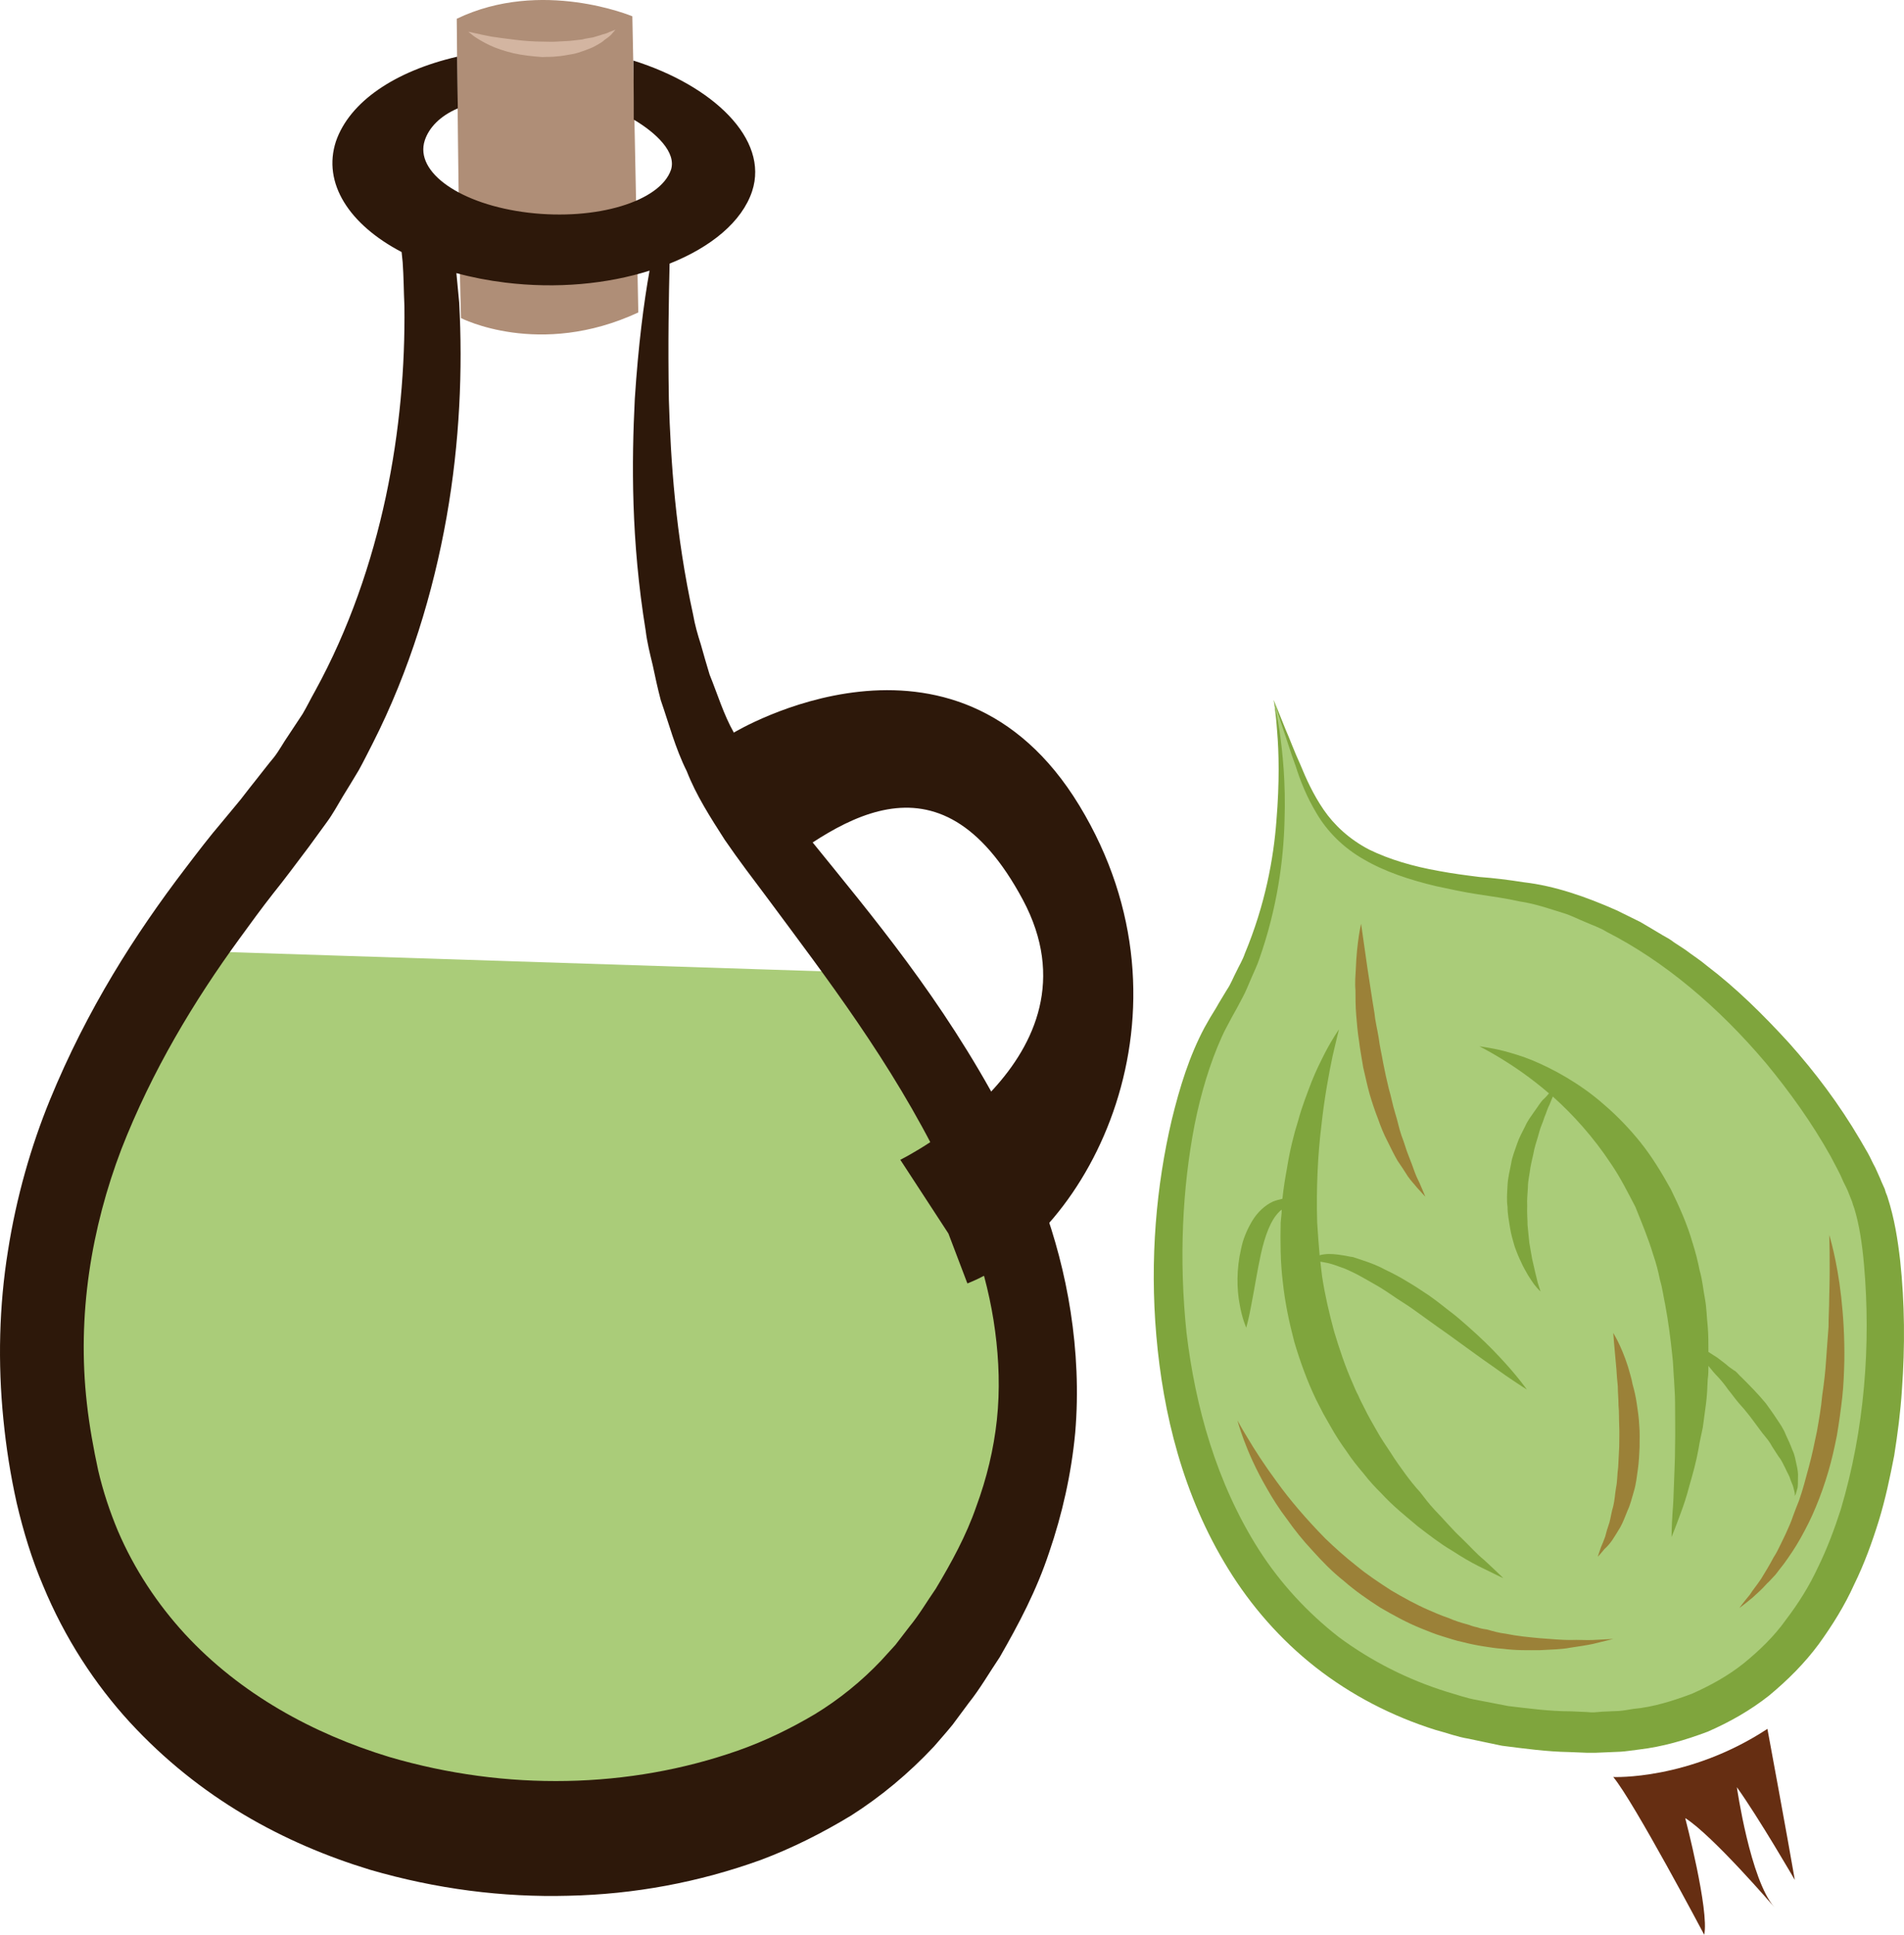 <?xml version="1.0" encoding="UTF-8" standalone="no"?>
<!-- Creator: CorelDRAW Home & Student X7 -->

<svg
   xmlns:dc="http://purl.org/dc/elements/1.1/"
   xmlns:cc="http://creativecommons.org/ns#"
   xmlns:rdf="http://www.w3.org/1999/02/22-rdf-syntax-ns#"
   xmlns:svg="http://www.w3.org/2000/svg"
   xmlns="http://www.w3.org/2000/svg"
   xmlns:sodipodi="http://sodipodi.sourceforge.net/DTD/sodipodi-0.dtd"
   xmlns:inkscape="http://www.inkscape.org/namespaces/inkscape"
   xml:space="preserve"
   width="54.214mm"
   height="55.074mm"
   version="1.1"
   style="clip-rule:evenodd;fill-rule:evenodd;image-rendering:optimizeQuality;shape-rendering:geometricPrecision;text-rendering:geometricPrecision"
   viewBox="0 0 5421.441 5507.435"
   id="svg39"
   sodipodi:docname="3836.svg"
   inkscape:version="0.92.4 (5da689c313, 2019-01-14)"><sodipodi:namedview
   pagecolor="#ffffff"
   bordercolor="#666666"
   borderopacity="1"
   objecttolerance="10"
   gridtolerance="10"
   guidetolerance="10"
   inkscape:pageopacity="0"
   inkscape:pageshadow="2"
   inkscape:window-width="640"
   inkscape:window-height="480"
   id="namedview41"
   showgrid="false"
   inkscape:zoom="0.2102413"
   inkscape:cx="102.59667"
   inkscape:cy="93.051967"
   inkscape:window-x="0"
   inkscape:window-y="0"
   inkscape:window-maximized="0"
   inkscape:current-layer="svg39" />
 <defs
   id="defs4">
  <style
   type="text/css"
   id="style2">
   <![CDATA[
    .fil5 {fill:#2D180A;fill-rule:nonzero}
    .fil2 {fill:#662E12;fill-rule:nonzero}
    .fil1 {fill:#7FA53D;fill-rule:nonzero}
    .fil3 {fill:#9B8138;fill-rule:nonzero}
    .fil0 {fill:#AACC79;fill-rule:nonzero}
    .fil4 {fill:#AF8E77;fill-rule:nonzero}
    .fil6 {fill:#D3B5A1;fill-rule:nonzero}
   ]]>
  </style>
 </defs>
 <g
   id="Vrstva_x0020_1"
   transform="translate(-7785.463,-11804.565)">
  <g
   id="_824619400">
   <path
   class="fil0"
   d="m 11412,13797 c 0,0 108,498 -146,898 -254,401 -361,2042 1054,2042 918,-1 879,-1260 791,-1514 -88,-254 -508,-830 -1045,-889 -537,-58 -527,-205 -654,-537 z"
   id="path7"
   inkscape:connector-curvature="0"
   style="fill:#aacc79;fill-rule:nonzero" />
   <path
   class="fil1"
   d="m 11412,13797 c 0,0 12,29 34,84 12,27 24,61 42,100 16,39 36,84 66,128 30,44 74,85 130,114 57,28 125,48 199,61 37,7 75,12 115,17 41,3 82,8 126,15 88,10 177,41 265,80 23,11 44,22 67,33 21,12 42,25 64,38 11,6 22,12 32,20 l 32,21 c 21,16 42,29 62,46 83,63 160,139 234,220 74,83 142,173 202,275 l 22,38 c 7,12 13,27 21,41 6,14 13,28 18,41 l 9,20 3,10 2,5 2,5 1,3 c 20,62 29,121 36,181 13,121 14,244 5,368 -4,62 -12,124 -22,187 -12,62 -25,124 -44,186 -19,61 -41,122 -70,181 -27,60 -62,116 -101,170 -40,54 -88,102 -141,146 -53,42 -113,76 -175,103 -64,24 -128,43 -197,51 -17,2 -35,5 -51,6 l -47,2 -24,1 h -5 c 0,0 -7,0 -6,0 h -3 -12 l -49,-2 c -64,-1 -129,-10 -192,-18 -32,-7 -64,-13 -95,-20 -32,-5 -63,-17 -94,-25 -124,-39 -240,-99 -341,-178 -101,-79 -185,-176 -249,-280 -130,-210 -186,-445 -205,-664 -19,-219 0,-428 44,-615 23,-94 50,-181 93,-262 11,-20 21,-37 33,-56 10,-18 21,-35 31,-52 11,-16 18,-35 27,-52 8,-17 18,-33 24,-51 58,-139 82,-271 90,-379 9,-108 7,-195 2,-253 -4,-59 -10,-90 -10,-90 z m 0,0 c 0,0 8,31 17,89 8,58 18,145 14,256 -3,110 -20,245 -72,393 -6,18 -15,36 -23,55 -8,18 -15,37 -25,55 -10,19 -20,38 -31,57 -8,16 -20,36 -28,55 -33,73 -59,159 -77,249 -35,181 -45,383 -23,593 25,209 85,427 206,617 60,94 138,179 228,249 92,68 196,121 309,156 28,8 55,18 85,23 l 88,17 c 59,7 118,15 178,15 l 46,2 12,1 h 3 c 2,0 -2,0 0,0 h 5 l 24,-2 47,-2 c 15,-1 28,-4 42,-6 56,-5 113,-23 166,-43 52,-23 103,-51 148,-87 44,-36 86,-76 120,-124 35,-46 66,-95 91,-149 26,-53 47,-109 65,-165 68,-228 86,-470 66,-697 -5,-56 -13,-113 -28,-161 l -1,-2 c -1,-3 0,1 0,-1 l -2,-5 -3,-10 -8,-20 c -5,-14 -11,-25 -17,-37 -5,-12 -10,-23 -17,-36 l -19,-36 c -53,-95 -117,-184 -184,-265 -136,-161 -291,-291 -454,-374 -19,-12 -41,-19 -61,-28 -20,-8 -41,-19 -61,-25 -42,-13 -82,-27 -123,-33 -40,-9 -83,-15 -123,-21 -40,-6 -80,-15 -118,-23 -75,-18 -145,-41 -205,-76 -60,-34 -105,-81 -134,-130 -29,-48 -47,-94 -60,-135 -15,-40 -25,-75 -35,-103 -18,-56 -28,-86 -28,-86 z"
   id="path9"
   inkscape:connector-curvature="0"
   style="fill:#7fa53d;fill-rule:nonzero" />
   <path
   class="fil2"
   d="m 12379,16863 c 0,0 215,10 439,-137 0,0 58,313 78,430 0,0 -102,-176 -165,-264 0,0 38,264 107,342 0,0 -176,-205 -254,-254 0,0 69,264 54,332 0,0 -201,-380 -259,-449 z"
   id="path11"
   inkscape:connector-curvature="0"
   style="fill:#662e12;fill-rule:nonzero" />
   <path
   class="fil1"
   d="m 11601,15411 c 16,5 32,13 50,22 18,10 36,20 55,31 19,11 38,24 57,37 19,12 39,25 58,39 19,14 38,27 57,41 19,13 38,27 56,40 36,26 70,51 99,71 58,42 100,68 100,68 0,0 -28,-40 -78,-93 -25,-27 -55,-56 -89,-86 -17,-15 -35,-31 -54,-45 -19,-15 -38,-30 -58,-44 -20,-13 -40,-27 -61,-39 -21,-13 -42,-24 -63,-34 -20,-11 -41,-19 -62,-26 -10,-3 -20,-7 -30,-10 -10,-1 -20,-4 -29,-5 -18,-3 -36,-5 -52,-3 -5,1 -9,1 -14,3 -3,-32 -5,-63 -7,-93 -3,-100 2,-196 12,-277 9,-82 22,-150 32,-198 11,-48 18,-75 18,-75 0,0 -17,23 -40,67 -11,22 -25,49 -38,82 -12,32 -27,69 -38,110 -13,41 -24,86 -32,136 -5,27 -10,57 -13,87 -8,2 -17,4 -27,8 -22,10 -44,30 -59,55 -7,12 -14,25 -19,38 -6,14 -10,28 -13,43 -13,56 -12,113 -4,155 7,42 19,68 19,68 0,0 8,-28 15,-68 8,-40 16,-93 27,-143 11,-49 27,-95 52,-119 2,-3 5,-4 7,-6 0,12 -2,24 -3,37 -1,54 -1,111 6,168 6,58 18,115 33,172 17,57 37,112 62,164 7,13 13,26 20,39 7,12 14,25 21,37 14,25 29,48 45,70 15,23 32,44 49,64 16,21 34,40 51,57 34,37 71,66 104,94 34,26 65,50 96,68 29,19 55,34 77,45 44,22 70,34 70,34 0,0 -20,-20 -56,-53 -19,-15 -39,-38 -63,-61 -25,-23 -49,-52 -78,-82 -14,-15 -27,-32 -40,-49 -15,-16 -29,-34 -43,-53 -13,-18 -27,-37 -40,-58 -13,-20 -28,-41 -40,-63 -12,-21 -25,-43 -36,-66 -6,-12 -12,-23 -17,-35 -6,-11 -11,-23 -16,-35 -21,-47 -38,-98 -53,-148 -14,-52 -26,-103 -34,-156 -2,-14 -3,-27 -5,-42 4,1 8,1 11,2 14,2 29,7 45,13 z"
   id="path13"
   inkscape:connector-curvature="0"
   style="fill:#7fa53d;fill-rule:nonzero" />
   <path
   class="fil1"
   d="m 12901,15974 c -3,-13 -5,-28 -12,-42 -5,-14 -12,-29 -19,-44 -6,-16 -16,-30 -26,-45 -9,-14 -20,-29 -30,-43 -22,-27 -47,-52 -70,-75 -6,-5 -11,-12 -17,-17 -7,-4 -13,-9 -19,-13 -11,-10 -23,-18 -33,-26 -9,-6 -17,-11 -25,-16 0,-24 0,-49 -2,-73 -3,-26 -3,-53 -8,-79 -5,-26 -7,-53 -15,-80 -5,-26 -12,-53 -20,-78 -15,-53 -38,-104 -62,-153 -26,-47 -54,-93 -86,-133 -32,-40 -67,-76 -103,-107 -35,-31 -71,-56 -106,-77 -35,-21 -68,-37 -99,-50 -29,-12 -57,-20 -79,-26 -22,-6 -41,-9 -53,-11 -12,-2 -19,-3 -19,-3 0,0 24,12 62,35 36,22 85,55 136,99 -5,6 -10,12 -18,19 -8,9 -15,21 -24,33 -9,13 -19,26 -26,42 -8,16 -17,32 -23,50 -6,18 -14,37 -17,57 -4,20 -9,40 -10,61 -1,20 -3,41 0,61 0,20 4,40 7,59 3,19 8,36 13,53 6,17 12,32 19,46 6,14 13,25 19,36 7,11 12,19 18,27 11,14 18,20 18,20 0,0 -3,-9 -8,-25 -4,-17 -10,-40 -16,-68 -3,-15 -5,-30 -8,-46 -2,-16 -3,-33 -5,-50 0,-17 -2,-35 -1,-54 -1,-18 1,-36 2,-54 0,-19 5,-37 7,-55 3,-18 8,-35 11,-52 4,-17 10,-33 14,-49 4,-16 11,-29 15,-43 6,-14 9,-26 15,-37 3,-8 6,-15 9,-22 1,0 1,1 1,1 56,50 115,115 165,191 26,38 47,80 69,122 18,45 37,90 51,137 8,23 14,46 19,71 7,23 10,48 15,71 9,48 15,96 20,143 3,23 3,46 5,69 1,22 3,44 3,66 0,44 1,86 0,124 0,38 -2,73 -3,105 -1,31 -2,59 -4,82 -3,45 -3,72 -3,72 0,0 10,-24 26,-68 8,-21 17,-48 25,-79 9,-31 19,-66 26,-105 3,-20 8,-40 12,-60 3,-22 6,-44 9,-67 3,-22 4,-46 5,-70 2,-13 2,-26 2,-39 0,1 1,1 1,2 8,10 17,21 27,31 10,11 19,22 28,35 10,12 19,25 30,38 11,12 22,25 32,38 10,13 20,27 29,39 9,13 21,25 29,38 7,13 16,25 24,38 9,11 13,22 19,33 5,12 12,22 14,31 3,9 8,18 9,24 2,7 3,13 4,17 0,5 0,7 0,7 0,0 1,-2 3,-6 1,-4 3,-10 5,-18 1,-8 1,-17 1,-28 1,-12 -1,-24 -4,-37 z"
   id="path15"
   inkscape:connector-curvature="0"
   style="fill:#7fa53d;fill-rule:nonzero" />
   <path
   class="fil3"
   d="m 11309,15848 c 0,0 10,19 29,50 19,32 47,76 84,126 36,50 83,105 137,160 28,27 57,53 89,78 30,25 65,48 99,70 34,20 70,40 107,56 18,8 37,16 55,22 18,8 37,14 56,19 8,3 17,6 27,8 8,3 18,5 27,6 18,5 35,10 53,12 34,7 67,10 99,13 30,2 59,5 84,5 25,-1 48,1 66,0 37,-2 58,-3 58,-3 0,0 -20,5 -57,14 -18,4 -40,7 -66,11 -25,5 -55,5 -87,7 -32,0 -66,1 -104,-4 -18,-1 -37,-4 -56,-7 -19,-3 -39,-7 -58,-12 -20,-4 -40,-11 -60,-17 -20,-6 -39,-14 -59,-22 -40,-16 -78,-37 -116,-59 -36,-23 -72,-48 -104,-76 -33,-26 -62,-56 -89,-86 -28,-30 -52,-60 -73,-90 -23,-30 -41,-59 -57,-87 -32,-55 -53,-104 -66,-139 -13,-35 -18,-55 -18,-55 z"
   id="path17"
   inkscape:connector-curvature="0"
   style="fill:#9b8138;fill-rule:nonzero" />
   <path
   class="fil3"
   d="m 12994,15320 c 0,0 22,69 34,176 6,53 10,116 9,183 -1,34 -2,69 -6,104 -4,35 -9,71 -15,107 -7,36 -15,71 -25,105 -10,34 -22,68 -35,99 -13,32 -28,61 -43,88 -15,27 -32,52 -48,74 -9,11 -16,21 -24,31 -9,9 -16,18 -24,25 -15,17 -29,29 -41,40 -24,20 -38,30 -38,30 0,0 10,-14 30,-38 8,-13 20,-27 32,-45 11,-18 24,-39 36,-62 7,-10 13,-23 19,-35 6,-13 13,-26 19,-40 6,-13 12,-27 17,-42 5,-14 11,-29 17,-44 11,-31 19,-63 28,-96 9,-33 16,-67 23,-101 6,-34 12,-68 15,-102 5,-34 9,-67 11,-100 2,-33 5,-65 7,-95 0,-30 2,-58 2,-85 3,-105 0,-177 0,-177 z"
   id="path19"
   inkscape:connector-curvature="0"
   style="fill:#9b8138;fill-rule:nonzero" />
   <path
   class="fil3"
   d="m 11661,14434 c 0,0 7,50 18,126 6,37 12,81 20,128 2,22 8,46 12,70 3,25 9,49 13,73 5,25 10,49 16,73 7,23 11,47 18,69 7,22 11,44 18,64 8,20 13,40 20,57 7,18 13,33 18,48 5,14 12,26 16,36 9,21 14,33 14,33 0,0 -9,-9 -24,-26 -7,-9 -17,-19 -26,-32 -8,-13 -18,-28 -29,-44 -10,-17 -19,-36 -29,-56 -10,-19 -19,-41 -27,-64 -9,-23 -17,-47 -24,-71 -7,-25 -12,-50 -18,-75 -4,-25 -9,-51 -12,-76 -4,-25 -6,-50 -8,-74 -2,-24 -2,-47 -2,-69 -2,-22 0,-43 1,-62 3,-78 15,-128 15,-128 z"
   id="path21"
   inkscape:connector-curvature="0"
   style="fill:#9b8138;fill-rule:nonzero" />
   <path
   class="fil3"
   d="m 12379,15599 c 0,0 23,36 42,96 4,15 10,32 13,50 5,17 9,35 12,55 3,20 6,40 7,61 2,21 1,42 1,64 -1,21 -2,42 -5,63 -3,21 -5,41 -11,61 -6,20 -10,38 -18,55 -7,17 -13,34 -21,48 -8,14 -16,26 -23,37 -7,10 -15,19 -22,25 -12,15 -19,22 -19,22 0,0 3,-10 9,-27 4,-9 8,-19 12,-30 3,-12 7,-26 12,-40 4,-14 6,-31 11,-47 4,-16 5,-35 8,-53 4,-18 3,-38 6,-57 1,-19 2,-39 3,-59 0,-20 1,-40 0,-60 -1,-19 0,-38 -2,-58 0,-18 -2,-37 -2,-54 -2,-17 -3,-34 -4,-49 -6,-62 -9,-103 -9,-103 z"
   id="path23"
   inkscape:connector-curvature="0"
   style="fill:#9b8138;fill-rule:nonzero" />
  </g>
 </g>
 <g
   id="Vrstva_x0020_1_0"
   transform="translate(-7785.463,-11804.565)">
  <path
   class="fil0"
   d="m 8288,14510 c 0,0 -664,1251 -181,1889 483,637 2197,1201 2616,-411 0,0 35,-810 -488,-1415 z"
   id="path28"
   inkscape:connector-curvature="0"
   style="fill:#aacc79;fill-rule:nonzero" />
  <path
   class="fil4"
   d="m 9086,11858 c 0,0 5,608 12,852 0,0 223,115 505,-16 l -17,-843 c 0,0 -259,-109 -500,7 z"
   id="path30"
   inkscape:connector-curvature="0"
   style="fill:#af8e77;fill-rule:nonzero" />
  <path
   class="fil5"
   d="m 10624,15846 c -9,84 -29,167 -59,248 -28,81 -70,158 -115,233 -25,36 -47,74 -75,108 l -40,52 -41,45 c -55,58 -119,110 -188,152 -69,41 -143,77 -220,104 -308,108 -658,116 -992,18 -217,-66 -424,-179 -582,-350 -78,-85 -144,-184 -191,-294 -23,-55 -42,-112 -56,-172 -13,-60 -25,-126 -32,-189 -29,-253 13,-502 98,-725 87,-223 207,-422 336,-599 32,-44 64,-88 97,-130 17,-21 33,-42 49,-63 17,-23 35,-46 52,-69 17,-23 34,-47 51,-70 17,-23 31,-49 46,-74 15,-24 30,-49 45,-74 14,-25 27,-52 40,-77 105,-207 172,-429 210,-643 38,-215 46,-422 36,-611 -3,-28 -5,-56 -8,-84 44,12 90,21 139,27 147,18 291,4 411,-34 -16,89 -32,211 -42,365 -9,179 -11,402 31,660 4,33 12,65 20,98 7,33 14,66 23,100 23,66 41,136 74,202 27,69 67,131 108,195 39,57 81,112 123,168 166,224 351,464 495,757 70,146 130,306 152,474 11,83 14,168 5,252 z m 210,-307 c -34,-221 -112,-408 -195,-570 -171,-322 -371,-558 -545,-773 -43,-53 -86,-105 -126,-155 -33,-50 -68,-95 -93,-151 -29,-51 -47,-111 -69,-165 -9,-29 -17,-58 -25,-86 -9,-28 -17,-56 -22,-85 -50,-228 -64,-439 -69,-611 -3,-166 0,-296 2,-388 118,-47 206,-119 235,-206 49,-149 -112,-301 -338,-372 1,64 1,161 1,168 64,38 122,93 106,143 -31,90 -212,145 -406,122 -193,-23 -325,-115 -295,-206 12,-36 43,-69 94,-91 0,-30 -2,-117 -2,-147 -177,41 -306,128 -345,241 -39,119 38,237 187,315 1,10 2,20 3,29 3,41 3,83 5,125 2,171 -13,355 -53,543 -40,187 -105,377 -201,552 -12,21 -23,44 -36,66 -13,20 -27,41 -41,62 -14,20 -26,43 -41,62 -16,19 -31,39 -47,59 -15,19 -31,39 -47,60 -17,21 -35,42 -53,64 -36,42 -71,88 -106,134 -141,185 -278,398 -385,659 -53,130 -95,275 -119,429 -25,155 -29,318 -13,478 8,81 20,158 38,239 19,81 43,160 75,235 62,150 148,281 247,389 199,216 438,345 684,420 189,55 378,79 565,74 187,-4 371,-38 548,-102 88,-33 174,-76 258,-127 83,-53 162,-118 235,-196 18,-21 36,-41 53,-62 l 46,-62 c 32,-40 59,-87 88,-130 54,-94 105,-190 141,-299 37,-108 63,-223 74,-340 10,-117 4,-234 -13,-344 z"
   id="path32"
   inkscape:connector-curvature="0"
   style="fill:#2d180a;fill-rule:nonzero" />
  <path
   class="fil6"
   d="m 9119,11895 c 0,0 7,1 19,4 12,3 28,6 48,10 20,3 43,6 68,9 24,3 51,5 77,5 13,0 26,1 39,0 13,-1 25,-1 37,-2 13,-1 24,-3 36,-4 10,-3 21,-4 31,-6 9,-3 18,-5 26,-8 7,-2 15,-4 20,-7 11,-4 18,-7 18,-7 0,0 -5,6 -13,15 -5,5 -11,9 -18,14 -6,6 -15,11 -24,16 -10,6 -21,10 -32,14 -12,4 -24,9 -38,11 -13,2 -26,5 -41,6 -14,2 -28,1 -42,2 -28,-2 -57,-5 -83,-11 -25,-6 -49,-14 -68,-23 -19,-9 -35,-19 -45,-26 -9,-7 -15,-12 -15,-12 z"
   id="path34"
   inkscape:connector-curvature="0"
   style="fill:#d3b5a1;fill-rule:nonzero" />
  <path
   class="fil5"
   d="m 9875,13890 c 0,0 627,-380 984,208 356,587 27,1224 -319,1360 l -54,-142 -137,-210 c 0,0 590,-289 349,-740 -242,-452 -536,-217 -751,-52 l -119,-371 z"
   id="path36"
   inkscape:connector-curvature="0"
   style="fill:#2d180a;fill-rule:nonzero" />
 </g>
</svg>